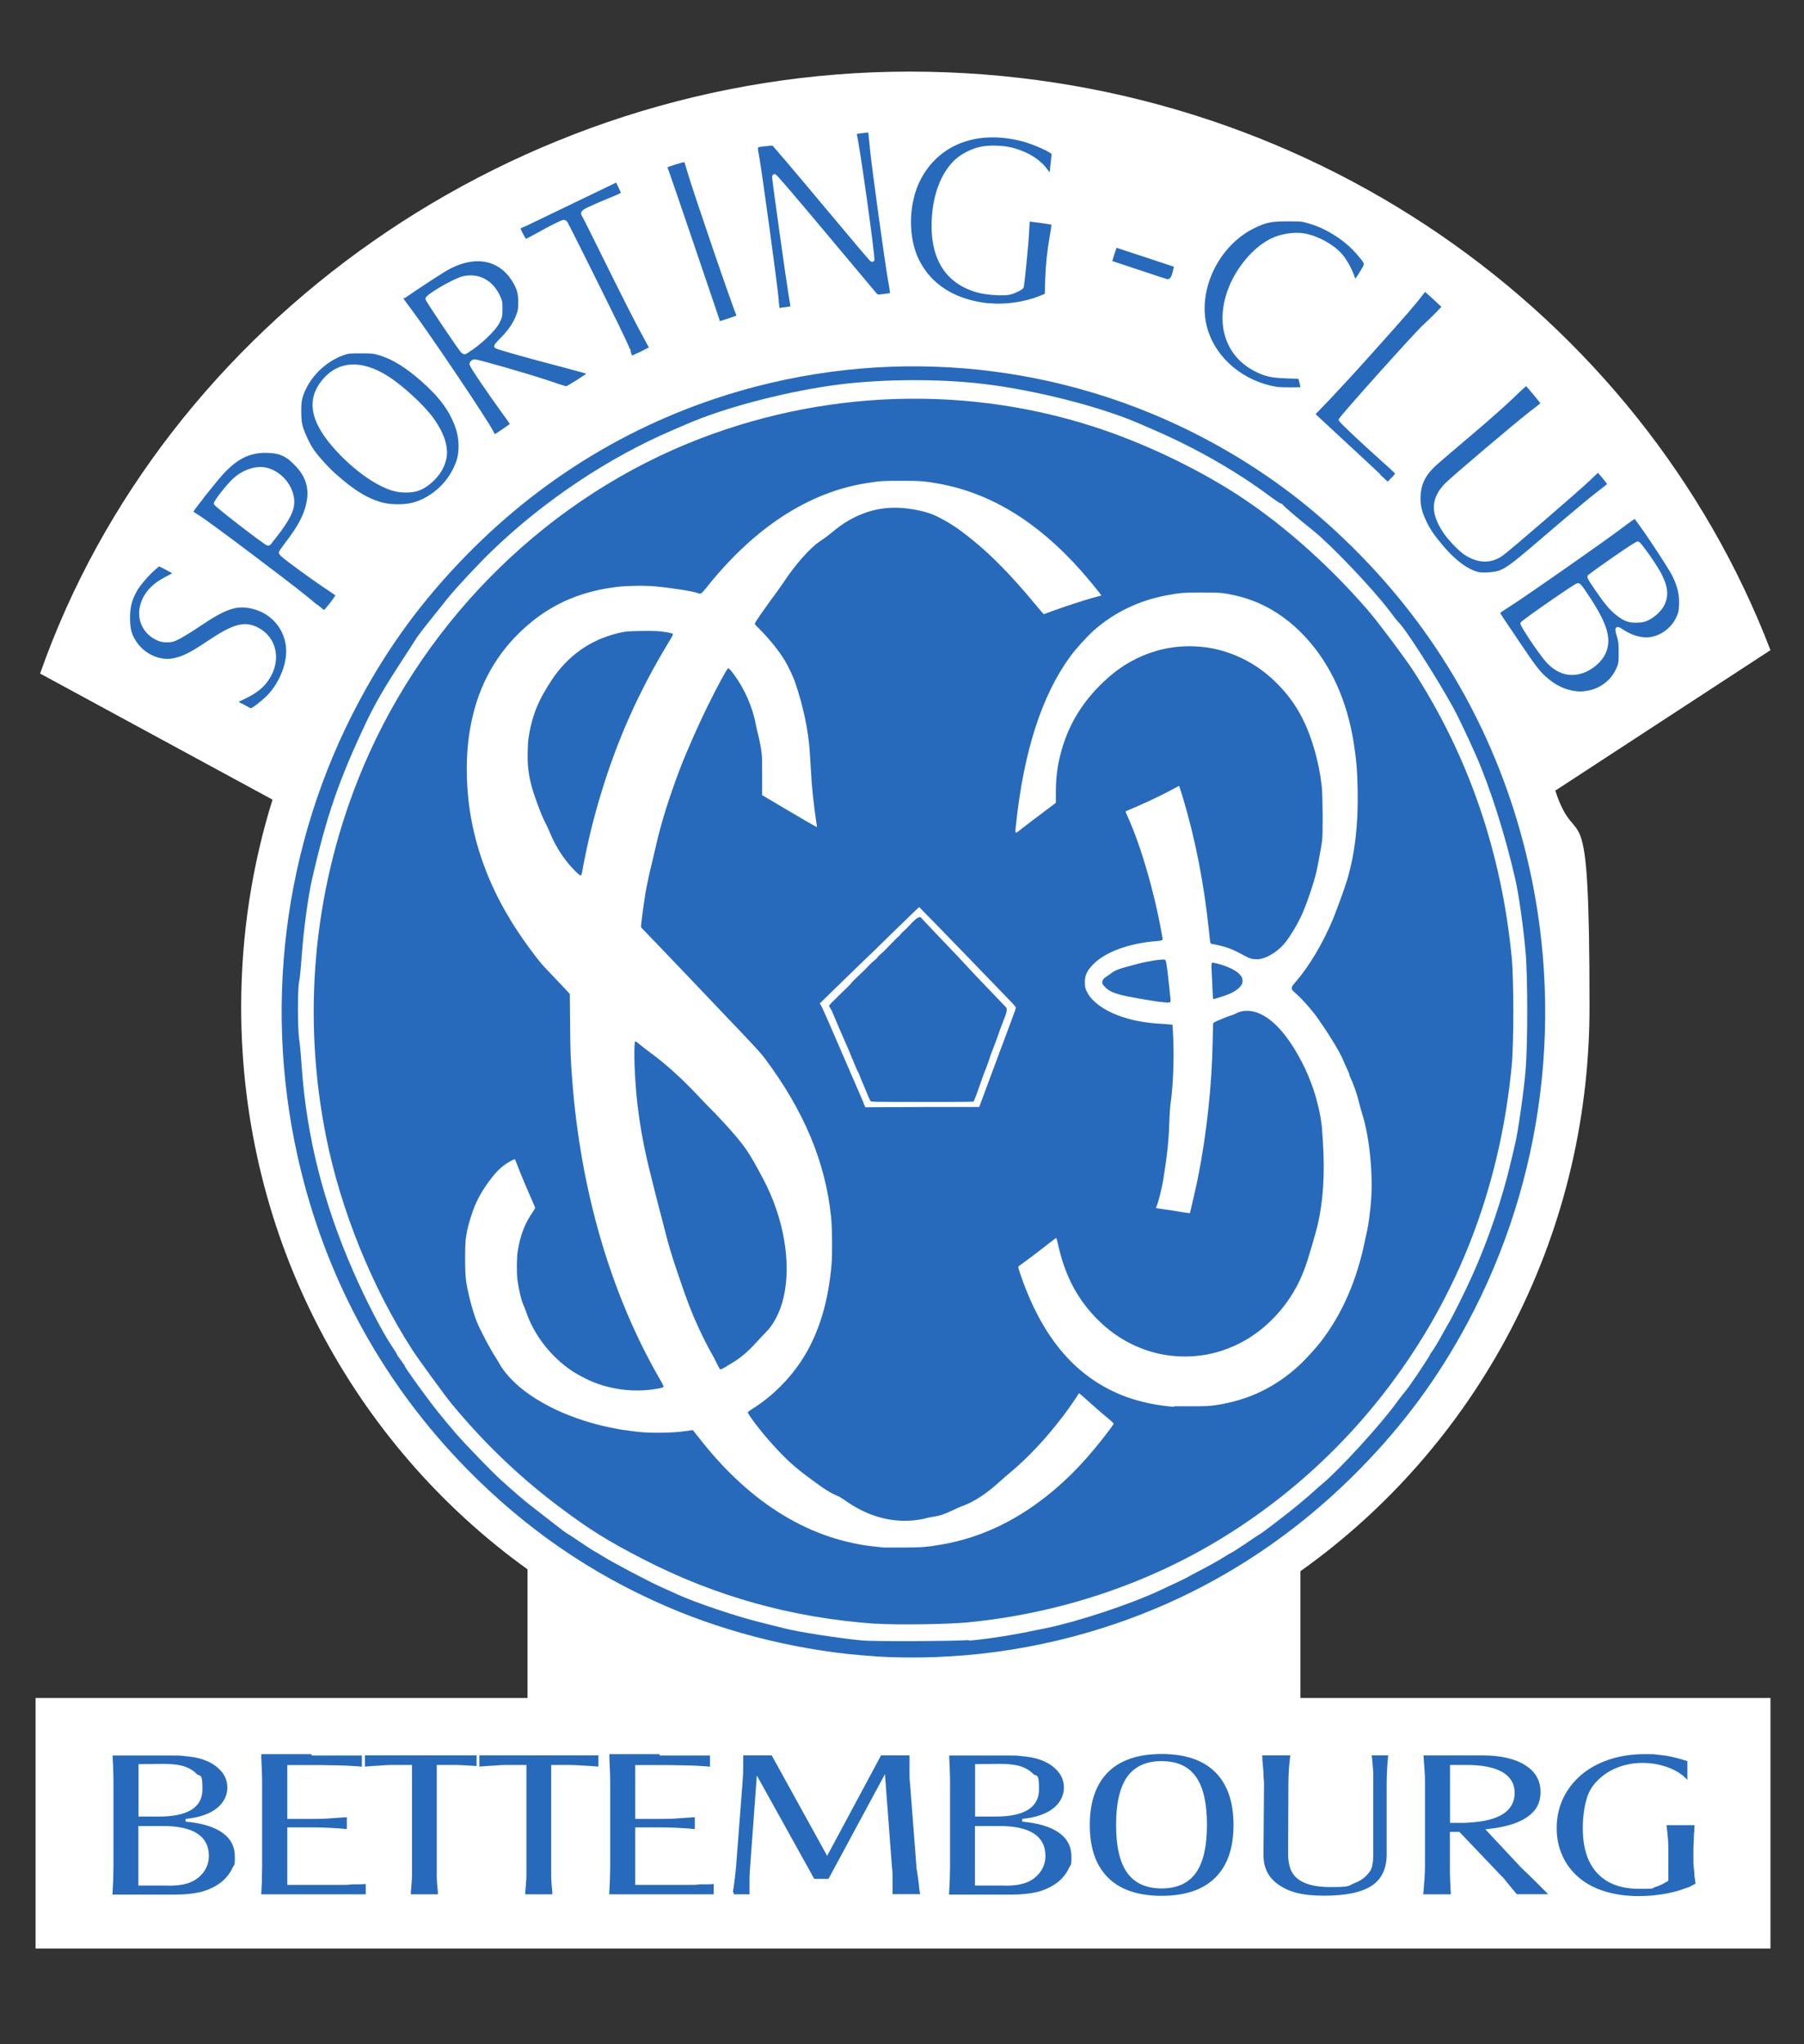 <svg viewBox="0 0 1318 1493.2" xmlns="http://www.w3.org/2000/svg"><rect x="0" y="0" width="1318" height="1493.2" fill="#333333" stroke="none"/><path d="m950.2 1147.6c127.6-90.7 211.1-241.3 211.1-411.9s-8.8-108.4-25-158.2l157.2-102.6c-94.7-246.7-340.6-422.6-628.9-422.6s-545.5 184-635.3 439.7l169.8 92.1c-14.9 47.8-22.9 98.8-22.9 151.6 0 169.7 82.7 319.7 209.2 410.6v94h-359.4v183h1267.5v-183h-343.4v-92.7z" fill="#fff"/><path d="m639 1209.8c-50.7-3.1-105-16.1-151.6-36.2-55.9-24.1-103.5-57-146.6-100.9-59.3-60.6-100.2-134-120.7-216.7-28.9-116.4-13.7-239.3 42.4-344 21.4-40 46.2-73.7 78.3-106.5 59.3-60.6 131.2-102.3 212.1-123.3 113.9-29.5 234.2-14 336.8 43.3 39.1 21.9 72.1 47.2 104.2 80 59.3 60.6 100.2 134 120.7 216.7 28.9 116.3 13.7 239.3-42.4 344-21.4 40-46.2 73.7-78.3 106.5-51.1 52.1-111.1 90.2-178.7 113.3-56.9 19.4-116.8 27.5-176.3 23.9h.1zm68.9-11.4c16.6-1.5 32.4-4.1 56.3-9.1s60.8-17.2 82.8-27.4c14.9-6.9 19.6-9.2 20.9-10 .8-.5 4.1-2.3 7.4-4 7.6-3.9 16.4-8.8 20-11.2 1.5-1 3.6-2.2 4.7-2.7 1-.5 6-3.7 11-7.1 5-3.5 9.3-6.3 9.5-6.3.6 0 20.8-15.5 27.4-21 8.2-6.9 9.4-7.9 12.1-10.4 1.4-1.3 4.2-3.8 6.3-5.5 12-9.9 42.3-43 53.2-58.1 1.7-2.4 4.5-5.9 6-7.8 1.6-1.9 3.5-4.4 4.3-5.6s2.1-3.1 2.9-4.2c2.6-3.5 12-17.9 12-18.3s1-1.8 2.2-3.5 3.6-5.6 5.3-8.7 4-7.3 5.2-9.3c3.3-5.3 12.9-24.5 18.2-36.4 11.9-26.4 22.4-57.5 28.6-84.6 1.1-4.7 2.3-10 2.8-11.9 1.9-7.4 6.5-39.4 7.6-53.7 1.6-19.1 1.6-67.8 0-86s-4.9-42-7.6-53.7c-7.3-32-18.1-65.9-28.5-89.8-5.6-12.7-13.3-28.9-16.6-34.9-12.4-22.6-36.2-59.7-40.4-62.9-.3-.3-3.4-4.1-6.7-8.6-11.9-15.7-42.6-47.9-55-57.8-9.3-7.4-21.7-17.9-22.3-18.9-.4-.7-1.2-1.2-1.7-1.2s-3.9-2.3-7.6-5c-24.3-18.2-54-35.2-83.9-48.2-5.1-2.2-10.1-4.4-11.2-4.9-28.5-12.5-76.7-24.8-114.9-29.3-34.4-4.1-79.1-3.5-112.1 1.4-36.6 5.4-78.3 16.6-104.2 27.9-1 .4-6 2.6-11.2 4.8-46.6 20.1-92.8 51-130.5 87.1-10 9.6-27.6 28.4-33.2 35.5-1 1.3-5 6.2-8.8 11-8.9 11-14 17.8-15.3 20.1-.6 1-4.6 7.3-9 14-12.7 19.4-20 31.9-26.6 45.9-19.8 41.9-28.7 67.8-39.4 114.5-2.9 12.7-6.2 37.4-7.5 56.1-.6 8.4-1.4 16.7-1.9 18.6-1.1 4.5-1.1 33.7 0 41.1.5 3.2 1.4 12.4 1.9 20.5 3.6 51.4 15.8 99.7 37.6 149.6 9.2 21.1 20.9 43.7 28.1 54.5 2.2 3.3 4 6.2 4 6.5s1.3 2.1 2.8 4.1 2.8 3.9 2.8 4.2c0 1.1 17 24.5 24.5 33.8 5.9 7.3 6.9 8.4 12.9 15.5 6.2 7.2 25.3 27 32.4 33.5 7.9 7.2 16.3 14.5 21.4 18.5 18.6 14.5 27 21 27.3 21s4.7 2.9 10 6.5 10.3 6.8 11.1 7.1c.8.4 2.6 1.5 4.2 2.5 6.6 4.3 34.1 18.9 44.5 23.5 4.2 1.9 9.3 4.1 11.3 5.1 13.5 6.1 42.6 15.9 60.5 20.3 7.7 1.9 15.4 3.9 17.2 4.3 9 2.5 41.5 7.5 57.2 8.9 9.1.8 68 .5 77.7-.3zm-67.9-12.3c-61.2-4.3-117.2-19.9-170.7-47.5-25.3-13.1-38.1-21-59.5-37-29.5-22-55.7-47-80.1-76.5-4.8-5.9-24-32.2-28.4-39-29.5-45.7-52.3-102.1-63-155.5-17.6-87.7-9.6-177.9 23.1-260.7 43.8-110.8 132-200.9 240.5-245.7 97.7-40.3 207.2-43.8 305.6-9.7 35.4 12.3 72.7 30.7 101.9 50.4 31.5 21.2 63.8 50.4 90.7 81.7 7.6 8.9 26.5 34.2 32.8 43.9 40.3 62.4 64.3 132.8 71.6 209.5 1.5 15.9 1.5 62 0 77.9-6.6 70.1-27.3 135.2-61.2 192.4-37.1 62.6-87.9 114.5-149.2 152.4-55.7 34.4-120.6 56-187.5 62.4-14.3 1.4-52.6 1.9-66.5.9" fill="#276abc"/><path d="m646.1 1130.4c-.6 0-2.9-.3-5-.5-48.1-4.5-91.9-30.9-128.9-77.7-2.1-2.7-4.3-5.4-4.9-6.2l-1.1-1.4-5 .7c-9.8 1.5-27 1.7-36.7.4-8.9-1.1-11.4-1.5-16.2-2.5-11.6-2.2-21.9-5.2-33.1-9.6-12.9-5-26.2-12.6-35-20-6.6-5.5-12.4-12.1-15.2-17.3-.7-1.3-2.1-3.5-3-5-3.4-5-10.6-18.6-13.4-25.2-3.1-7.4-7.2-23-8.2-31.4-.8-6.8-.8-25.2 0-30.6.9-6.4 2.4-12 5.2-19.9s7.2-15.6 13.5-23.7c3.3-4.2 5.6-6.6 8.7-9 2.8-2.2 8.1-5.1 8.4-4.7.1.2 1.3 3 2.5 6.2 2.6 6.7 7.4 18 10.3 24.5 1.1 2.4 2 4.6 2 4.8s-.8 1.5-1.7 2.9c-6 8.6-9.3 17.4-11.1 29.1-.7 4.3-.8 15.4-.2 20.3.9 6.8 2.8 15.2 4.3 18.3.4.9 1.4 3.4 2.2 5.7 6 17.1 18 32.4 33.4 42.8 3.3 2.2 9.6 5.6 13.8 7.4 13.9 6 30.2 8.2 45.1 6.1 6-.9 7.9-1.3 8-2.1 0-.3-1-2.5-2.4-4.8-36-62.1-58.3-138.1-64.4-219.9-1.2-15.7-1.3-19.8-1.5-40.9l-.2-21.2-8.1-8.6c-4.4-4.7-9.2-9.7-10.6-11.2-5.5-5.8-18.3-23.5-24.6-34.1-3.9-6.5-4.6-7.8-7.3-12.8-12.8-24.2-20.7-49.6-23.5-75.3-2.3-21.7-1.3-42.5 3.2-61.1 6.5-27.5 20.7-50.3 42.3-68.1 17.8-14.7 38.2-23.1 63.1-26.1 7.4-.9 20.1-1.1 27.7-.4 11.3 1 28 3.6 31.2 4.9 2.4.9 2.4 1 7.3-5.1 34.8-43.3 74.4-68.8 116.7-75.3 9.6-1.5 11.2-1.6 24.8-1.6s16.9.2 27.4 2.1c37.6 6.8 71.8 27.6 103.5 63.1 5.5 6.2 15.1 17.9 15.1 18.4s-.8.4-1.8.7c-6.8 1.7-21.6 6.4-32.4 10.3-4 1.5-7.4 2.7-7.6 2.8-.2 0-2.1-2-4.3-4.7-12.2-14.9-23-26.7-33.3-36.6-8.5-8.2-20-17.6-27.6-22.7-5.2-3.5-12.6-7.5-16.9-9.1-6.2-2.4-16.3-4.3-24.1-4.6-17.2-.7-33.4 5.2-48.1 17.5-2.2 1.8-4.7 3.8-5.6 4.4s-2.6 1.8-3.8 2.6c-7.3 4.9-18 17-26.5 29.9-1.4 2.1-3.7 5.4-5.2 7.4-8.1 10.9-15.8 21.9-15.8 22.8s1.4 2 3.1 3.7c7.7 7.7 14.4 16.1 18.9 23.5 2.4 4 6.1 11.7 7.5 16 5.8 16.9 9.7 35.4 10.6 50.5.2 2.9.5 7.1.6 9.4.2 2.3.4 5.8.5 7.8.3 7.7 2.2 24.8 3.5 32.8.4 2.5.7 4.8.7 4.9 0 .2-3.9-2-8.6-4.7-4.7-2.8-11.7-6.9-15.6-9.2s-9.1-5.4-11.5-6.8l-4.4-2.6v-12.8c0-7.4 0-14.3-.2-16.3-.4-4.5-1.7-11.3-2.8-15.4-.5-1.8-1.2-5-1.6-7.1-2.3-12.4-8-25.6-15.6-36-2.8-3.9-4-5.1-4.7-5-.8.2-7.3 12.2-14.8 27.3-6.1 12.3-15.7 33.9-20.1 45.5-8.3 21.8-14 40-18.2 58.6-.8 3.7-2.2 9.5-3 12.7-1.4 5.6-3.7 16.7-4.3 20.4-.1 1-.5 3.1-.7 4.7-.8 4.7-2 14.5-2.3 17.3l-.2 2.6 1.8 1.9c2.2 2.2 23.9 24.9 34.3 35.8 4 4.2 13.5 14.2 21.1 22.2 25.6 26.8 29.7 31.2 33.1 35.7 28.8 38.4 44.5 76 48.6 116.2.8 8 1 27 .3 34.8-2.4 27.2-9.1 49.3-20.5 67.7-9.3 14.9-22.7 28.4-37.2 37.4-1.8 1.1-3.3 2.2-3.4 2.5-.4 1.2 9.7 14.5 18.3 23.9 10.1 11.1 15.7 16.1 26.6 24.2 11.3 8.4 15.5 11 20.6 13.1 1.1.4 3.2 1.7 4.7 2.7 15.2 11 31.1 16.1 47.5 15.4 4.4-.2 10.5-1.1 13.1-2 .6-.2 2.7-.6 4.6-.9 4.7-.7 8.2-1.8 13.7-4.5 2.5-1.2 6.3-2.9 8.4-3.6 7.7-2.9 16.8-8.8 25.4-16.6 2.3-2.1 6.5-5.7 9.3-8.1 12.9-10.8 25.7-24.5 38.2-40.9 3.2-4.2 10.9-15.2 11.1-16 0-.2.3-.4.5-.4s2 1.5 4 3.3c6.1 5.5 12.2 10.9 17 14.8 2.9 2.4 4.4 3.9 4.3 4.1-.4.8-5.3 7.4-8.6 11.5-15 19.1-29.9 33.8-46.6 46-22.2 16.3-45.9 26.5-71.2 30.8-10 1.7-13.4 2-27 2.1zm-115.2-132.5c8.7-4.8 14.5-9.4 21.8-17.5 2.2-2.4 5.2-5.6 6.8-7.2 5.8-5.8 10.4-14.7 12.9-25.2 6-25.2.3-58.5-15-87.2-10.4-19.5-12.7-22.9-24.8-36.6-3.7-4.1-8.3-9.1-10.3-11.1-2-1.9-6.6-6.7-10.3-10.6-13.8-14.7-24.9-24.8-36.9-33.6-2.4-1.8-5.6-4.2-7-5.4-3-2.5-3.7-3-4.1-2.7-.5.3-.7 8.5-.4 17.3 1 27.4 4.6 51.7 11.7 79.7 1 4 2.6 10.5 3.6 14.4s2.5 9.7 3.3 12.8c.9 3.1 2.4 9.2 3.5 13.5 2.6 10.5 5.3 19.4 10 33.2 6.5 19.1 9.4 26.6 14.5 37.8 2.8 6.1 7.4 15.3 9.8 19.3.7 1.2 1.8 3.3 2.5 4.7.7 1.3 1.7 3.4 2.3 4.6s1.3 2.2 1.6 2.2 2.3-1 4.5-2.2zm-105.7-360.5c3.6-19.8 7.9-37.9 13.6-56.7 11.8-39.5 27.8-75.4 49.5-111.2 3.1-5.1 3.6-6.1 3.2-6.5-.2-.3-1.8-.7-3.4-1-6.2-1.1-9.5-1.3-19.7-1.1-8.4.1-10.7.3-13.7.9-20.6 4.2-36.9 14.7-49.4 31.7-2.3 3.1-6.5 9.9-9 14.4-5.1 9.3-8.4 19.5-10.1 30.8-.7 4.7-.9 15.7-.5 20.5.9 9.2 2.5 16 6.7 27.3 2.6 7.2 4 10.6 6.4 15.2.8 1.6 2.2 4.7 3.1 6.9 4.6 10.9 10.9 20.4 18.9 28.2 3.4 3.3 3.9 3.4 4.4.6zm432.2 390.2c-.7 0-2.9-.3-4.9-.5-11.4-1.2-23.7-4.2-33.4-8.2-31.7-13-54.6-38.6-70.2-78.7-2.2-5.7-4.9-13.6-4.9-14.5s.8-1.2 2.3-2.3c4.5-3.2 15.3-11.4 20.2-15.3 2.7-2.2 5.1-3.9 5.2-3.9s.7 2.1 1.3 4.8c4.7 21.2 12.7 37.3 25.7 51.5 12 13.1 26 22 42.5 26.9 15.6 4.6 33.3 4.6 48.9 0 16.5-4.9 30.5-13.8 42.5-26.9 9.4-10.3 16.1-21.5 21-35 2.1-5.7 7.7-24.9 9.1-30.8 4.1-18 5.3-37 3.8-60.9-.7-10.8-.7-11.2-1.6-16.9-2.3-13.8-7.2-28.6-13.8-41.2-9.4-18-19.6-30-29.9-34.9-6.4-3.1-13.2-3.3-18.2-.5-.7.4-2.7 1.2-4.4 1.7s-5.2 1.9-7.7 3c-4.3 1.9-4.5 2-4.6 3 0 .6-.2 5.7-.3 11.4-.5 32.9-4.4 69.1-10.9 101.4-1.3 6.5-5.6 25.1-5.8 25.4 0 0-2.9-.3-6.2-.9-3.4-.6-8.8-1.5-12.2-1.9-3.4-.5-6.2-.9-6.3-1 0 0 0-.4.2-.8 1.3-2.7 4.1-13.6 5.2-20.7 2.7-16.7 3.9-27.7 4.3-41.2.2-6 .5-10.5.9-13.5 1.8-12.6 2.6-30.7 2-46.8-.2-5.8-.5-10.7-.6-10.9 0 0-3.4-.4-7.2-.6-13.4-.7-23.4-2.7-33.3-6.5-9.7-3.7-17.7-9.5-21.2-15.5-1.8-3-2.4-5.1-2.3-8.6 0-4.7 1.5-8.1 5.5-12.3 8.7-9.4 26.6-16.1 47.3-17.6 3.4-.3 4.3-.7 4-1.8 0-.3-.5-2.3-.8-4.4-5.3-29.9-15.2-63.7-24.6-84.4-1.8-4-1.9-4.1-1.1-4.4 12.6-5.3 22.8-10 32-14.9 3.6-1.9 6.6-3.5 6.6-3.5s1.2 3.9 2.7 8.6c9.2 30.6 15.5 63.2 19.1 97.7.4 4.3.9 8.1 1 8.4 0 .3.6.7 1.2.8 9.4 1.7 14.3 3.4 23 8.2 4.5 2.5 6.3 3 9.9 3 5.5 0 13.6-4.4 19.2-10.6 3.6-3.9 9-12.6 12.8-20.4 3.6-7.4 9.5-24.6 11.5-33.5.9-3.9 3.4-17.6 4-21.8.7-4.8.5-33.3-.2-39.8-2-18-7.3-36.5-14.3-50.2-4.2-8.1-9-15.1-15.4-22-12-13.1-26-22-42.5-26.9-15.6-4.6-33.3-4.6-48.9 0-12.6 3.7-24.4 10.2-34.2 18.8-18.7 16.3-30.3 34.9-35.9 57.8-2.2 8.7-3.1 17.1-3.1 27.1v7.2l-1.3 1c-.7.5-4.9 3.7-9.3 7s-10.5 7.9-13.4 10.2c-6.3 5-5.9 5.2-5.1-2.5 5.7-53.3 18.8-94.1 39.5-122.4 4.1-5.7 12.6-15 17.3-19.2 15-13.2 32.9-21.8 53-25.6 9.9-1.9 13-2.1 26.2-2.1s15.4.2 24 2.1c19.7 4.4 37.3 14.9 52.2 31.3 17.9 19.7 29.6 45.4 34.5 76.3 1.9 12 2.7 20.9 2.9 35.1.4 25.3-2 45.9-7.7 65.2-1.4 4.9-8 22.9-10.5 29-7.4 17.5-17.1 33.8-26.9 45.2-2.8 3.2-3 3.6-3 4.8s.2 1.5 2.4 3.4c5.4 4.6 13.6 14.1 17.3 19.7.8 1.3 2.3 3.4 3.2 4.7.9 1.2 2.7 3.9 3.9 5.9 7.1 11.2 8.8 14.3 11.7 21.1.9 2.2 2.1 4.8 2.6 5.8s.9 2.1.9 2.4.2 1 .5 1.6c2.5 5.3 5.1 12.5 6.6 18.9.6 2.4 1.6 6.1 2.3 8.3 5.9 18.5 8.5 49.1 5.9 69.7-.2 1.9-.7 5.3-.9 7.6-.3 2.3-.9 5.7-1.3 7.6s-1.2 5.4-1.7 7.8c-5.8 28.6-16.5 53.2-31.8 73.2-3.4 4.5-10.7 12.5-14.6 16.3-18 17.1-38 26.9-62.7 30.6-4.1.6-6.7.8-16.9.8h-13.3zm-2.2-297.3c0-.8-.4-3.9-.7-7-.5-5.5-1.7-15.6-2.4-19.8-.3-1.8-.5-2.2-1.1-2.5-1.5-.6-13.2 1.2-20 3.1-2 .6-5.2 1.4-7.1 1.9-6 1.5-9.7 3-11.9 4.8-.8.6-2.1 1.6-3 2.1-2.4 1.4-3.7 3-3.7 4.6s.3 1.5 2 3.4c2.6 2.8 5.3 4.1 11.8 5.9 3.2.9 22.4 4.3 27.3 4.9 8.7 1 9 .9 8.8-1.3zm35.1-1.6c7.6-2.2 12-4.3 14.9-7.1 2-2 2.6-3.1 2.6-5.2s-.6-3.2-2.6-5.2c-3.2-3.1-10.5-6.3-18.4-7.9-1.8-.4-1.9-.3-1.5 7.5.2 3.9.4 9.6.6 12.8.2 5.3.3 6.2.6 6.2s1.8-.5 3.8-1.1zm-259.4 76.8c-1.6-3.7-5.2-12-14.5-33.5-3.7-8.5-8.9-20.4-11.5-26.5s-5.1-11.4-5.4-11.8l-.6-.7 8.1-7.9c4.5-4.4 10-9.7 12.2-11.9s5.3-5.1 6.8-6.6 4-3.9 5.6-5.4c4-3.7 10-9.6 12.1-11.7 1-1 3.3-3.3 5.2-5.1s6.7-6.5 10.7-10.4c11.1-10.8 11.8-11.4 12-11.4s63.2 65 67.8 69.9c1.5 1.6 2.8 3.2 2.8 3.6s-1.6 4.9-3.6 10.2-5.5 14.7-7.8 20.9-6.4 17.1-9 24.2-5.2 13.9-5.6 15.1l-.8 2.1h-41.6l-41.6.2-1.4-3.2zm80.5-1.1c.4-.6 3.1-7.6 4.6-12.2 1.1-3.3 2.9-8.2 3.7-10.2.9-2 2.8-7.3 3.3-9 .2-.9.9-2.8 1.5-4.3 1.9-4.7 4.7-12.3 5.6-15.1.5-1.4 1.5-4.3 2.4-6.4 2.7-6.9 3.2-8.5 3-10.5 0-.5-.7-1.2-8.9-9.7-9.1-9.4-19.8-20.7-23.3-24.6-1.8-2-4.7-5-6.3-6.7-2.6-2.7-9.6-10.1-20.3-21.3-1.7-1.8-3.3-3.6-3.6-3.9-1-1.4-3.3-.2-7 3.7-1 1-2.5 2.7-3.5 3.7s-2.3 2.2-2.9 2.7c-.6.4-1.3 1.2-1.6 1.7s-1.1 1.3-1.7 1.8-2.1 1.9-3.2 3.1c-4.2 4.4-8 8.3-10 9.9-1.1.9-2.1 2-2.3 2.4s-1.3 1.5-2.5 2.4-3.1 2.8-4.2 4c-1.2 1.3-4.2 4.3-6.8 6.7s-4.9 4.7-5.2 5.2c-.5.8-1.9 2.2-8.2 8.3-6.8 6.6-8.2 8-8.2 8.6s.5 1.3 1.1 2.2 1.4 2.6 1.8 3.7 2.1 5.1 3.7 8.8 3.8 8.8 4.9 11.3 2.1 4.8 2.3 5.2 1.7 4 3.3 8 3.3 7.8 3.7 8.6c.4.7.8 1.4.8 1.5 0 .2 2.2 5.5 4.1 10 .8 1.9 2 4.8 2.7 6.5s1.5 3.3 1.8 3.7c.6.7 1.2.7 37.9.7s37.4 0 37.7-.5" fill="#fff"/><g fill="#276abc" stroke="#fff" stroke-miterlimit="10" stroke-width="2"><path d="m177.6 515.7c-2.8-1.5-5-2.9-5-3.1s2.2-1.3 4.9-2.6c9.2-4.3 14.1-8.1 18.1-14.1 9.1-13.7 5.7-29.9-7.7-36.7-9.4-4.7-17.2-2.6-35.9 10-13 8.7-18.9 11.6-26.2 12.8-10 1.6-21.3-3.8-27.3-13.2-3.4-5.3-4.5-9.6-4.5-17.6s1.4-13.4 5.4-20.4c2.5-4.3 8.8-11.6 13.9-15.9l2.8-2.4 4.4 2.2c2.4 1.2 5 2.7 5.8 3.2l1.3 1-6.5 3.5c-4.9 2.6-7.4 4.4-10.3 7.3-12.3 12.4-10.4 30 3.9 36.9 2.6 1.2 4.1 1.6 7.3 1.6s4.6-.3 8.9-2.5c2.6-1.4 9.2-5.4 14.5-9 19.1-12.9 27.1-15.6 38.3-13.2 16.5 3.5 27.5 18.1 26.3 34.7-.8 10.8-6.6 23.1-14.7 31.1-4 3.9-10.7 9-11.8 9s-3.2-1.3-5.9-2.8zm972.1-10.1c-6.8-1-13.3-4.1-19.5-9.3-5.4-4.5-8.6-8.5-19.7-25-5-7.4-10.5-15.7-12.4-18.4-1.8-2.7-3.3-5.1-3.3-5.4s3.7-2.8 8.1-5.6c11.6-7.3 70.3-48.4 81.4-56.9 5.1-3.9 9.7-7.1 10.1-7.1 1.2 0 25.6 36.4 28.6 42.9 3.6 7.6 5 13.7 4.7 20.8-.2 5.2-.4 6.1-2.3 10.1-3.7 7.6-11 13.2-19.2 14.6-6.4 1.1-14.2-1.1-20.9-5.6-4.4-3-4.9-2.3-3.1 3.7 1.2 3.9 1.4 5.8 1.4 12.5s0 7.9-2.1 12.4c-3.8 8.2-11.9 14.5-21 16.1-4.9.9-6.4.9-11 .2zm5.9-14.7c6.9-2.2 13.7-7.9 16.4-13.8 4.7-10 1.5-21-12-41.3-5.3-8-6.1-9-7.4-8.8-1.7.2-40.3 27-40.8 28.3-.5 1.2 13.9 22.6 18.6 27.7 7.5 8.1 16 10.8 25.1 7.9zm48.6-38.9c4.5-2.3 9.2-6.8 11-10.7 3-6.4 2.4-12.6-2.1-21.4-3.4-6.7-15-23.2-16.4-23.4-.8-.1-7 3.9-18.2 11.7-9.4 6.5-17.2 12.2-17.5 12.5-.6.9-.3 1.6 5.1 9.5 6.8 10 10.7 14.6 15.3 18.3 5.7 4.4 8.6 5.5 14.6 5.3 4-.1 5.4-.4 8.1-1.8zm-971.7-8.2c-9-7.8-17.2-14.2-48.7-38-18.5-14-36-26.8-38.7-28.4s-5-3.2-5-3.6c0-1 17.8-23.5 22.7-28.7 10.3-10.9 19.2-15.3 31-15.3s16.7 3.2 23.6 10.7c7 7.6 9.5 16.3 7.6 26.2-1.8 9.6-6.3 18.1-16.3 31-2.2 2.9-4 5.5-4 5.9s.6 1.2 1.3 1.9c3.2 3 23.3 17.6 30.7 22.5 4.6 3 8.6 5.8 9.1 6.2.7.6 0 1.7-3.7 6.6-2.5 3.2-4.8 5.9-5.2 5.9s-2.3-1.4-4.3-3.1v.2zm-32.8-50.2c8.3-10.3 13-18.1 14-23.6 2.2-11.8-7.6-25.2-20.1-27.6-7-1.3-15.9 1.8-22.5 7.8-4.7 4.3-14.1 16.3-13.9 17.7.2 1.2 37.1 29.7 38.5 29.7s2.2-1.8 3.9-4zm879.8 25.1c-8.1-2.1-17.2-9-26.1-19.6-6.6-7.8-9.6-12.3-12.4-18.3-3.4-7.2-4.5-12.5-4.1-18.9.5-9.4 4.2-16.2 12.7-23.7 2.9-2.5 14.4-12.4 25.8-22 11.3-9.6 24.8-21.5 29.9-26.5s9.5-9 9.8-8.9c.7.3 11.5 13.3 11.5 13.8s-3.8 3.4-8.4 6.9c-11 8.5-57.1 47.6-61.7 52.3-10.2 10.6-10.5 20.7-1.2 34.7 3.7 5.6 11.8 13.9 16 16.4 9.3 5.7 18 5.7 25.9.2 4.9-3.4 57-48.4 63.6-54.8 3.5-3.4 6.5-6.2 6.7-6.2.5 0 7.8 8.9 7.8 9.5s-3.9 3.5-8.7 7.2-20.4 16.7-34.7 29c-25.9 22.2-30 25.4-36 27.8-3.5 1.4-12.5 2.1-16 1.2h-.4zm-798.4-50.2c-11.6-2.6-22.2-8.8-36.6-21.7-5.9-5.3-13.3-13.5-16.7-18.7-2.9-4.4-6.3-11.9-7.7-16.8-.7-2.7-1-5.9-1-11.2s.2-7.9 1.5-11.6c4.7-13.4 16.1-24.9 29.8-29.9 3.8-1.4 4.9-1.5 13.3-1.5s9.6.2 14.2 1.6c9.8 3.1 19.4 9.1 30.8 19.2 11.1 9.8 17.7 18 22.2 27.3 3.6 7.6 5.1 13.6 5.1 20.5s-1 10.9-4 17c-5.9 12.3-17.9 22.3-30.5 25.5-5.4 1.4-14.7 1.5-20.3.3zm22.7-10.5c4.7-1.3 8.8-3.9 13.1-8.3 4.7-4.8 7.4-9.9 8.4-15.8 1.3-7.9-2.1-17.8-9.5-28-7.1-9.7-22.4-23.7-33.2-30.5-18.5-11.6-34.8-10.9-46 2.3-12.3 14.4-9 30.9 10.5 51.7 12.9 13.8 28 24.4 39.7 28 5 1.6 12.4 1.8 16.9.6zm702.2-12.5c-4.4-4.1-10.3-9.6-13.1-12.2s-10.8-10-17.7-16.4-13.2-12.3-14-13l-1.4-1.4 10.6-11c5.8-6.1 19.9-21.3 31.1-33.9 26.6-29.7 31.6-35.5 37.3-43 1-1.4 2.1-2.5 2.4-2.5s3.3 2.7 6.9 6l6.4 6-4.8 5c-2.6 2.7-6.6 6.6-8.9 8.6-5.7 5-62 67.8-61.8 69 .2 1 15.4 15.3 31 29.3 5.7 5 10.4 9.4 10.4 9.8s-1.3 2.2-3.2 4l-3.3 3.4-8-7.4v-.3zm-645.3-27.9c-.3-.4-1-1.7-1.6-2.8-3.6-7.4-46.2-70.7-58.9-87.6-3.6-4.7-6.5-8.8-6.5-9.1 0-.5 24.9-17 31.8-21.1 20.1-11.8 39-8.9 49.4 7.6 3.6 5.7 4.7 9.3 4.7 15.7s-.2 6.3-1.4 9.8c-2 5.8-5.8 11.4-11.7 17.4-4.3 4.4-4.9 5.2-4.2 5.9.9.8 21.9 6.8 50.7 14.3 9.5 2.5 17.3 4.7 17.3 4.9 0 .7-15.4 10.5-16.5 10.5s-7.4-2.1-15-4.7c-14.1-4.7-49.4-14.8-51.8-14.9-1.6 0-3 1.1-3 2.5s13.2 20.7 23.2 34.5c3.6 4.9 6.5 9.1 6.5 9.4s-10.5 7.6-12 8.3c-.2 0-.6-.2-1-.6zm-15-63.7c8.3-6.1 16.2-14.1 18.5-18.8 1.7-3.6 1.9-4.3 1.9-9.5s-.2-5.9-1.9-9.5c-5.1-10.7-14.6-15.7-25.5-13.4-6.5 1.4-27 13.3-26.9 15.6 0 1 22.9 35.1 25.6 38.2.6.7 1.6 1.3 2.1 1.3s3.3-1.8 6.3-4h-.1zm587.2 29.7c-24.5-3.9-45.1-20.9-51.6-42.9-8.3-27.7 7.7-62 35-75.1 8.5-4.1 12.3-4.9 24-4.9s10.8.1 15.9 1.5c13.3 3.7 27.3 12.7 36.2 23.3 6.3 7.5 6.2 6.6 1.9 13.7-2 3.3-3.9 6-4.2 6s-.9-1.4-1.5-3c-1.8-5.4-5.8-12.6-9.1-16.2-6.2-6.9-17.1-12.8-26.7-14.5-7.5-1.3-17.3.3-24.5 4-14 7.3-27.1 24.2-31.9 41.4-6.6 23.4 1.7 44.1 21.6 53.8 6.9 3.4 11.2 4.3 22 4.7l9.4.3 1 3.8c.6 2.1.9 3.9.7 4.1-.5.5-14.7.5-18.2 0zm-473.2-27.3c-.9-2.5-5.2-11.6-9.5-20.4-10.5-21.5-35.4-71.4-36.4-73-.4-.7-1.3-1.3-1.9-1.3-1.3 0-9.5 4.1-20 10-4 2.2-7.5 4-7.9 4-.6 0-4.7-7.6-4.7-8.7s2.5-1.7 5.6-3.2c12.7-6.1 44.6-21.5 54.6-26.3 5.9-2.9 10.9-5.2 11-5.2.4 0 4.2 8.2 4.2 8.9s-4.1 2.4-9.3 4.5c-5.1 2.1-11.7 4.9-14.6 6.3-5.5 2.6-6.1 3.4-4.5 5.8.4.6 5.6 10.9 11.5 22.9 18.7 37.8 28 56.1 32.8 64.7 2.6 4.6 4.6 8.6 4.6 8.8 0 .5-12.5 6.6-13.5 6.6s-1.3-2-2.2-4.5h.2zm64.7-23.3c-.5-1.4-8.7-25.7-18.3-54s-18-52.7-18.6-54.3c-.7-1.5-1-2.9-.9-3.1.7-.7 13.7-4.7 14-4.3.2.2 1.3 3.7 2.5 7.8 4.1 14.2 32.8 98.1 36.2 105.8.2.4-12.1 4.6-13.5 4.6s-1-1.1-1.5-2.5zm44-8.7c-.2-1.1-.4-3.9-.6-6.3-.7-9-12-91.5-14-102.7-1.7-9.3-2.1-8.6 4.6-9.4 3.1-.4 6.1-.6 6.5-.4s16.5 19 35.6 41.9 35.3 42 35.8 42.4c.6.5 1.2.6 1.5.2.9-.9-11.2-87.4-12.9-91.9-.4-1.1.8-1.4 6.4-2l4-.4.3 3.2c.2 1.7.7 7.1 1.2 11.8 1.2 12.1 10.8 82 13 94 1 5.4 1.6 10 1.5 10.1 0 .2-2.5.6-5.3.9-4.9.7-5 .6-6.3-.7-.7-.8-17.3-20.6-36.9-44-20.2-24.2-36-42.6-36.6-42.8-.8-.1-1.1.2-1.1 1.2 0 2.4 10.8 79.1 12.2 87.1.8 4.2 1.3 7.8 1.2 8s-2 .5-4.1.8c-2.1.2-4.3.5-4.8.7-.7.2-1-.2-1.3-1.6zm154.4-1.7c-24.9-2.4-43.2-13.8-52.4-32.6-8.2-16.7-7.7-41.7 1.1-58.9 13.7-26.8 42.8-37.7 76.4-28.6 6 1.6 16.4 6 19.5 8.1l2 1.4-.8 7.2c-.4 4-.8 7.8-.9 8.4 0 .8-.9 0-3.1-3-4.9-6.9-12.7-12-23.5-15.3-7.4-2.2-18.5-2.6-25.5-.9-6.2 1.5-12.8 5-17.1 8.9-8.7 8-14.6 21.5-16.3 37.1-3.4 31.6 7.8 51.8 32.5 58.4 6.6 1.8 18.9 2.5 23.2 1.4 3.5-.9 8.6-3.5 9-4.5.6-1.5 3.7-33.3 4-41 .2-4.2.4-7.7.6-7.8.3-.3 16.8 2 17.5 2.4.3.2 0 3.8-.9 8.2-2.2 12.7-3.1 21.7-3.5 33.1l-.3 10.7-4.4 1.8c-11.2 4.5-25 6.5-37.2 5.4h.1zm128.9-17.9c-1.3-.4-10.8-3.6-21.1-7-10.4-3.4-18.9-6.3-19-6.4-.3-.3 3.3-11.5 3.6-11.5s43.3 14.2 43.6 14.4c0 .1-.5 2.7-1.4 5.8-1.1 4.1-3 5.6-5.7 4.7z"/><path d="m81.7 1373.4c0-3.8.2-7.3.2-10.4v-59.9c0-3.3 0-6.6-.2-9.7 0-3.2-.3-6.4-.4-9.7v-2.4h45.2c3 0 5.7 0 8.3.4 2.6.2 5 .6 7.2.9 7.6 1.4 13.7 4.1 18.3 8.4 4.6 4.2 6.8 9.1 6.8 14.8s-2.7 11.6-8.2 15.9-13.2 6.9-23.2 7.9c12.1 1.1 21.3 3.9 27.5 8.4 6.3 4.5 9.4 10.6 9.4 18.3s-.6 5.8-1.9 8.6c-1.2 2.8-3 5.3-5.2 7.7s-4.9 4.4-8.1 6.2-6.8 3.2-10.7 4.2c-5.2 1.2-11.4 1.9-18.7 1.9h-46.9c.2-3.7.4-7.5.6-11.3v-.2zm34.4-47.5c20.5 0 30.8-6.3 30.8-18.8s-1.3-7.9-4-10.7-6.4-4.8-11.2-5.9c-1.7-.4-3.6-.6-5.7-.8s-4.5-.3-7.3-.3l-16.5.2v36.3zm6.9 50.5c5.4 0 9.8-.5 13.1-1.5 4.7-1.3 8.4-3.8 11.3-7.3 2.8-3.5 4.2-7.5 4.2-12 0-13.8-10.9-20.8-32.7-20.8h-16.8v41.5h20.9"/><path d="m190.3 1373c.1-3.8.2-7.2.2-10v-59.9c0-3.1 0-6.3-.2-9.5-.1-3.3-.3-6.6-.4-9.9v-2.4c-.1 0 75.5 0 75.5 0v10.3l-4.1-.4c-4.9-.4-9.8-.6-14.5-.7-4.8 0-8.7-.2-11.9-.2h-24v37.3h18.5c3.7 0 7.5 0 11.5-.4 3.9-.2 8.4-.6 13.5-.9v10.8c-5.2-.5-9.9-.8-14.2-1s-7.9-.3-11-.3h-18.3v40h38.3c2.8 0 5.5 0 8.1-.4h4.6c1.4 0 3.5 0 6.3-.4v9.7h-78.4c.2-4 .4-7.8.6-11.7"/><path d="m265.5 1281.2h89.1v10.3c-4.7-.4-9-.7-12.9-.9s-6.8-.4-8.8-.4h-12.8v81.1c.2 4.3.4 7.1.6 8.4.1.9.2 1.6.2 2.2s0 1.6.2 2.8h-22.1c.1-1.2.2-2.2.2-2.8s0-1.4.2-2.2c.1-1.2.3-4 .6-8.4v-81.1h-12.6c-1.9 0-4.8 0-8.8.4-4 .2-8.4.5-13 .9v-10.3"/><path d="m349.1 1281.2h89.1v10.3c-4.7-.4-9-.7-12.9-.9s-6.8-.4-8.8-.4h-12.8v81.1c.2 4.3.4 7.1.6 8.4.1.9.2 1.6.2 2.2s0 1.6.2 2.8h-22.1c.1-1.2.2-2.2.2-2.8s0-1.4.2-2.2c.1-1.2.3-4 .6-8.4v-81.1h-12.6c-1.9 0-4.8 0-8.8.4-4 .2-8.4.5-13 .9v-10.3"/><path d="m444.6 1373c.1-3.8.2-7.2.2-10v-59.9c0-3.1 0-6.3-.2-9.5-.1-3.3-.3-6.6-.4-9.9v-2.4c-.1 0 75.5 0 75.5 0v10.3l-4.1-.4c-4.9-.4-9.8-.6-14.5-.7-4.8 0-8.7-.2-11.9-.2h-24.1v37.3h18.5c3.7 0 7.5 0 11.5-.4 3.9-.2 8.4-.6 13.5-.9v10.8c-5.2-.5-9.9-.8-14.2-1s-7.9-.3-11-.3h-18.3v40h38.3c2.8 0 5.5 0 8.1-.4h4.6c1.4 0 3.5 0 6.3-.4v9.7h-78.4c.3-4 .4-7.8.6-11.7"/><path d="m534.4 1382.3c.5-3 1-6.2 1.4-9.8s.8-6.7 1-9.5l4.6-59.9c.4-4.2.6-8.9.6-14.1s0-1.7 0-2.6v-5.2h22.4l39.9 72.3 38.8-72.3h22.4v13.7c0 2.8 0 5.6.4 8.2l4.6 59.9c0 1.4.3 2.9.6 4.5.2 1.7.4 2.9.6 3.8l1.1 9.6.6 3.7h-22.3v-14.2c0-2.7-.2-5.2-.5-7.4l-4.8-63.6-39.9 74h-11.6l-40.6-73.1-4.6 62.7c-.2 2.6-.4 5.4-.5 8.3v11.5c0 .5 0 1.1.2 1.9h-14l.4-2.4"/><path d="m692.9 1373.4c0-3.8.2-7.3.2-10.4v-59.9c0-3.3 0-6.6-.2-9.7 0-3.2-.3-6.4-.4-9.7v-2.4h45.2c3 0 5.7 0 8.3.4 2.6.2 5 .6 7.2.9 7.6 1.4 13.7 4.1 18.3 8.4 4.6 4.2 6.8 9.1 6.8 14.8s-2.7 11.6-8.2 15.9-13.2 6.9-23.2 7.9c12.1 1.1 21.3 3.9 27.5 8.4 6.3 4.5 9.4 10.6 9.4 18.3s-.6 5.8-1.9 8.6c-1.2 2.8-3 5.3-5.2 7.7s-4.9 4.4-8.1 6.2-6.8 3.2-10.7 4.2c-5.2 1.2-11.4 1.9-18.7 1.9h-46.9c.2-3.7.4-7.5.6-11.3zm34.4-47.5c20.5 0 30.8-6.3 30.8-18.8s-1.3-7.9-4-10.7-6.4-4.8-11.2-5.9c-1.7-.4-3.6-.6-5.7-.8s-4.5-.3-7.3-.3l-16.5.2v36.3zm6.9 50.5c5.4 0 9.8-.5 13.1-1.5 4.7-1.3 8.4-3.8 11.3-7.3 2.8-3.5 4.2-7.5 4.2-12 0-13.8-10.9-20.8-32.7-20.8h-16.8v41.5h20.9"/><path d="m808.9 1293.7c9.1-9 22.4-13.5 39.8-13.5s30.7 4.5 39.8 13.5 13.7 22.1 13.7 39.4-4.6 30.2-13.7 39.2-22.4 13.5-39.8 13.5-30.7-4.5-39.8-13.5-13.7-22-13.7-39.2 4.6-30.4 13.7-39.4zm15.4 4.8c-5.2 7.4-7.9 18.9-7.9 34.4s2.6 27 7.9 34.4c5.2 7.4 13.4 11.1 24.4 11.1s19.1-3.7 24.3-11.1 7.8-18.9 7.8-34.4-2.6-27-7.8-34.4-13.3-11.1-24.3-11.1-19.1 3.7-24.4 11.1"/><path d="m943.8 1281.2c-.5 4-.9 7.6-1.1 10.8-.2 3.3-.4 6.9-.4 10.9l-.2 49.5c0 2.8 0 5.2.4 7.1.2 1.9.7 3.7 1.3 5.5 3.3 8.3 12.7 12.4 28.2 12.4s12.3-.9 17-2.7 8.2-4.4 10.7-7.9c1-1.2 1.7-2.9 2-4.9.4-2 .6-4.4.6-7.1v-60.1c-.2-3-.4-5.3-.6-7.1 0-1.8-.4-3.9-.7-6.4h14.3c-.4 4-.7 7.8-.9 11.5s-.3 7.1-.3 10.2v51.5c0 10.9-3.8 18.8-11.3 23.8s-19.3 7.5-35.5 7.5-25.7-2.7-33.6-8.1-11.8-13.1-11.6-23.3l.4-51.5c0-.7 0-1.8-.2-3.2s-.2-3.1-.2-4.9c-.2-2.5-.4-4.4-.5-5.7 0-1.4-.2-2.3-.3-2.8v-1.9c0-.6-.2-1.7-.3-3.1h22.9"/><path d="m1039.7 1373.2c.2-3.7.4-7.1.4-10.2v-59.9c0-3.1 0-6.2-.3-9.4-.2-3.2-.4-6.5-.7-10.1l-.2-2.4h43.7c13.7 0 24.4 2.4 32.2 7.3s11.7 11.7 11.7 20.3-3.3 14.4-9.9 19.1-16.4 7.7-29.3 9.1l24.3 26 8.6 8.3 9.6 9.6 3.7 3.7h-25.8l-4.2-5-5-6.1c-.4-.5-.7-1-1.1-1.4s-.7-.7-.9-.8l-7.9-8.3-22.8-23.9h-5.5v23.9c0 3.5 0 6.9.2 10.5.2 3.5.3 7.2.5 11.2h-22.3c.4-4 .7-7.8.9-11.5zm23-42.7h5.7c1.3 0 2.9 0 4.8-.2 21.6-1.2 32.4-8.1 32.4-20.7s-11.5-19.4-34.4-19.4h-10.8v40.3h2.4"/><path d="m1233.4 1302.4c-1-1.1-1.8-2-2.3-2.6-.6-.6-1.3-1.3-2.1-2-3.6-2.8-7.9-5.1-13.1-6.7-5.1-1.6-10.3-2.4-15.6-2.4s-9.4.6-13.7 1.8-8.2 2.9-11.7 5.1-6.5 4.9-9.1 7.9c-2.5 3-4.4 6.5-5.5 10.3-1 3.1-1.7 6.6-2.2 10.4s-.7 7.6-.7 11.3c0 14 3.4 24.7 10.3 32.1s16.9 11.1 30 11.1 8.2-.4 11.1-1.2 5.9-2.3 9.1-4.3v-19.2c0-3.8 0-7.4-.3-10.7s-.6-7-1.2-11.1h22.9l-.4 2.8v2.2c-.3 1.9-.4 4.7-.5 8.5 0 1.5-.2 2.8-.2 4.1v10.2c0 .9 0 1.9.2 3.1.2 2.2.4 4 .5 5.4 0 1.4 0 2.4.3 3.1 0 .7.2 1.4.3 2.1 0 .7.2 1.6.5 2.7-1.7.9-3.2 1.6-4.4 2.3s-2.3 1.1-3.3 1.3c-5.1 2-10.7 3.5-16.8 4.5s-12.2 1.5-18.2 1.5c-9.3 0-17.6-1.2-25.1-3.5s-13.9-5.7-19.2-10.2c-5.3-4.4-9.4-9.8-12.3-16.1s-4.4-13.2-4.4-20.9 1.6-15.4 4.8-22.1 7.7-12.5 13.4-17.4 12.6-8.7 20.6-11.4 16.8-4.1 26.5-4.1 5.7 0 8.3.3 5.2.5 7.7.9 5.1 1 7.8 1.7 5.5 1.5 8.4 2.5v16.5"/></g></svg>
